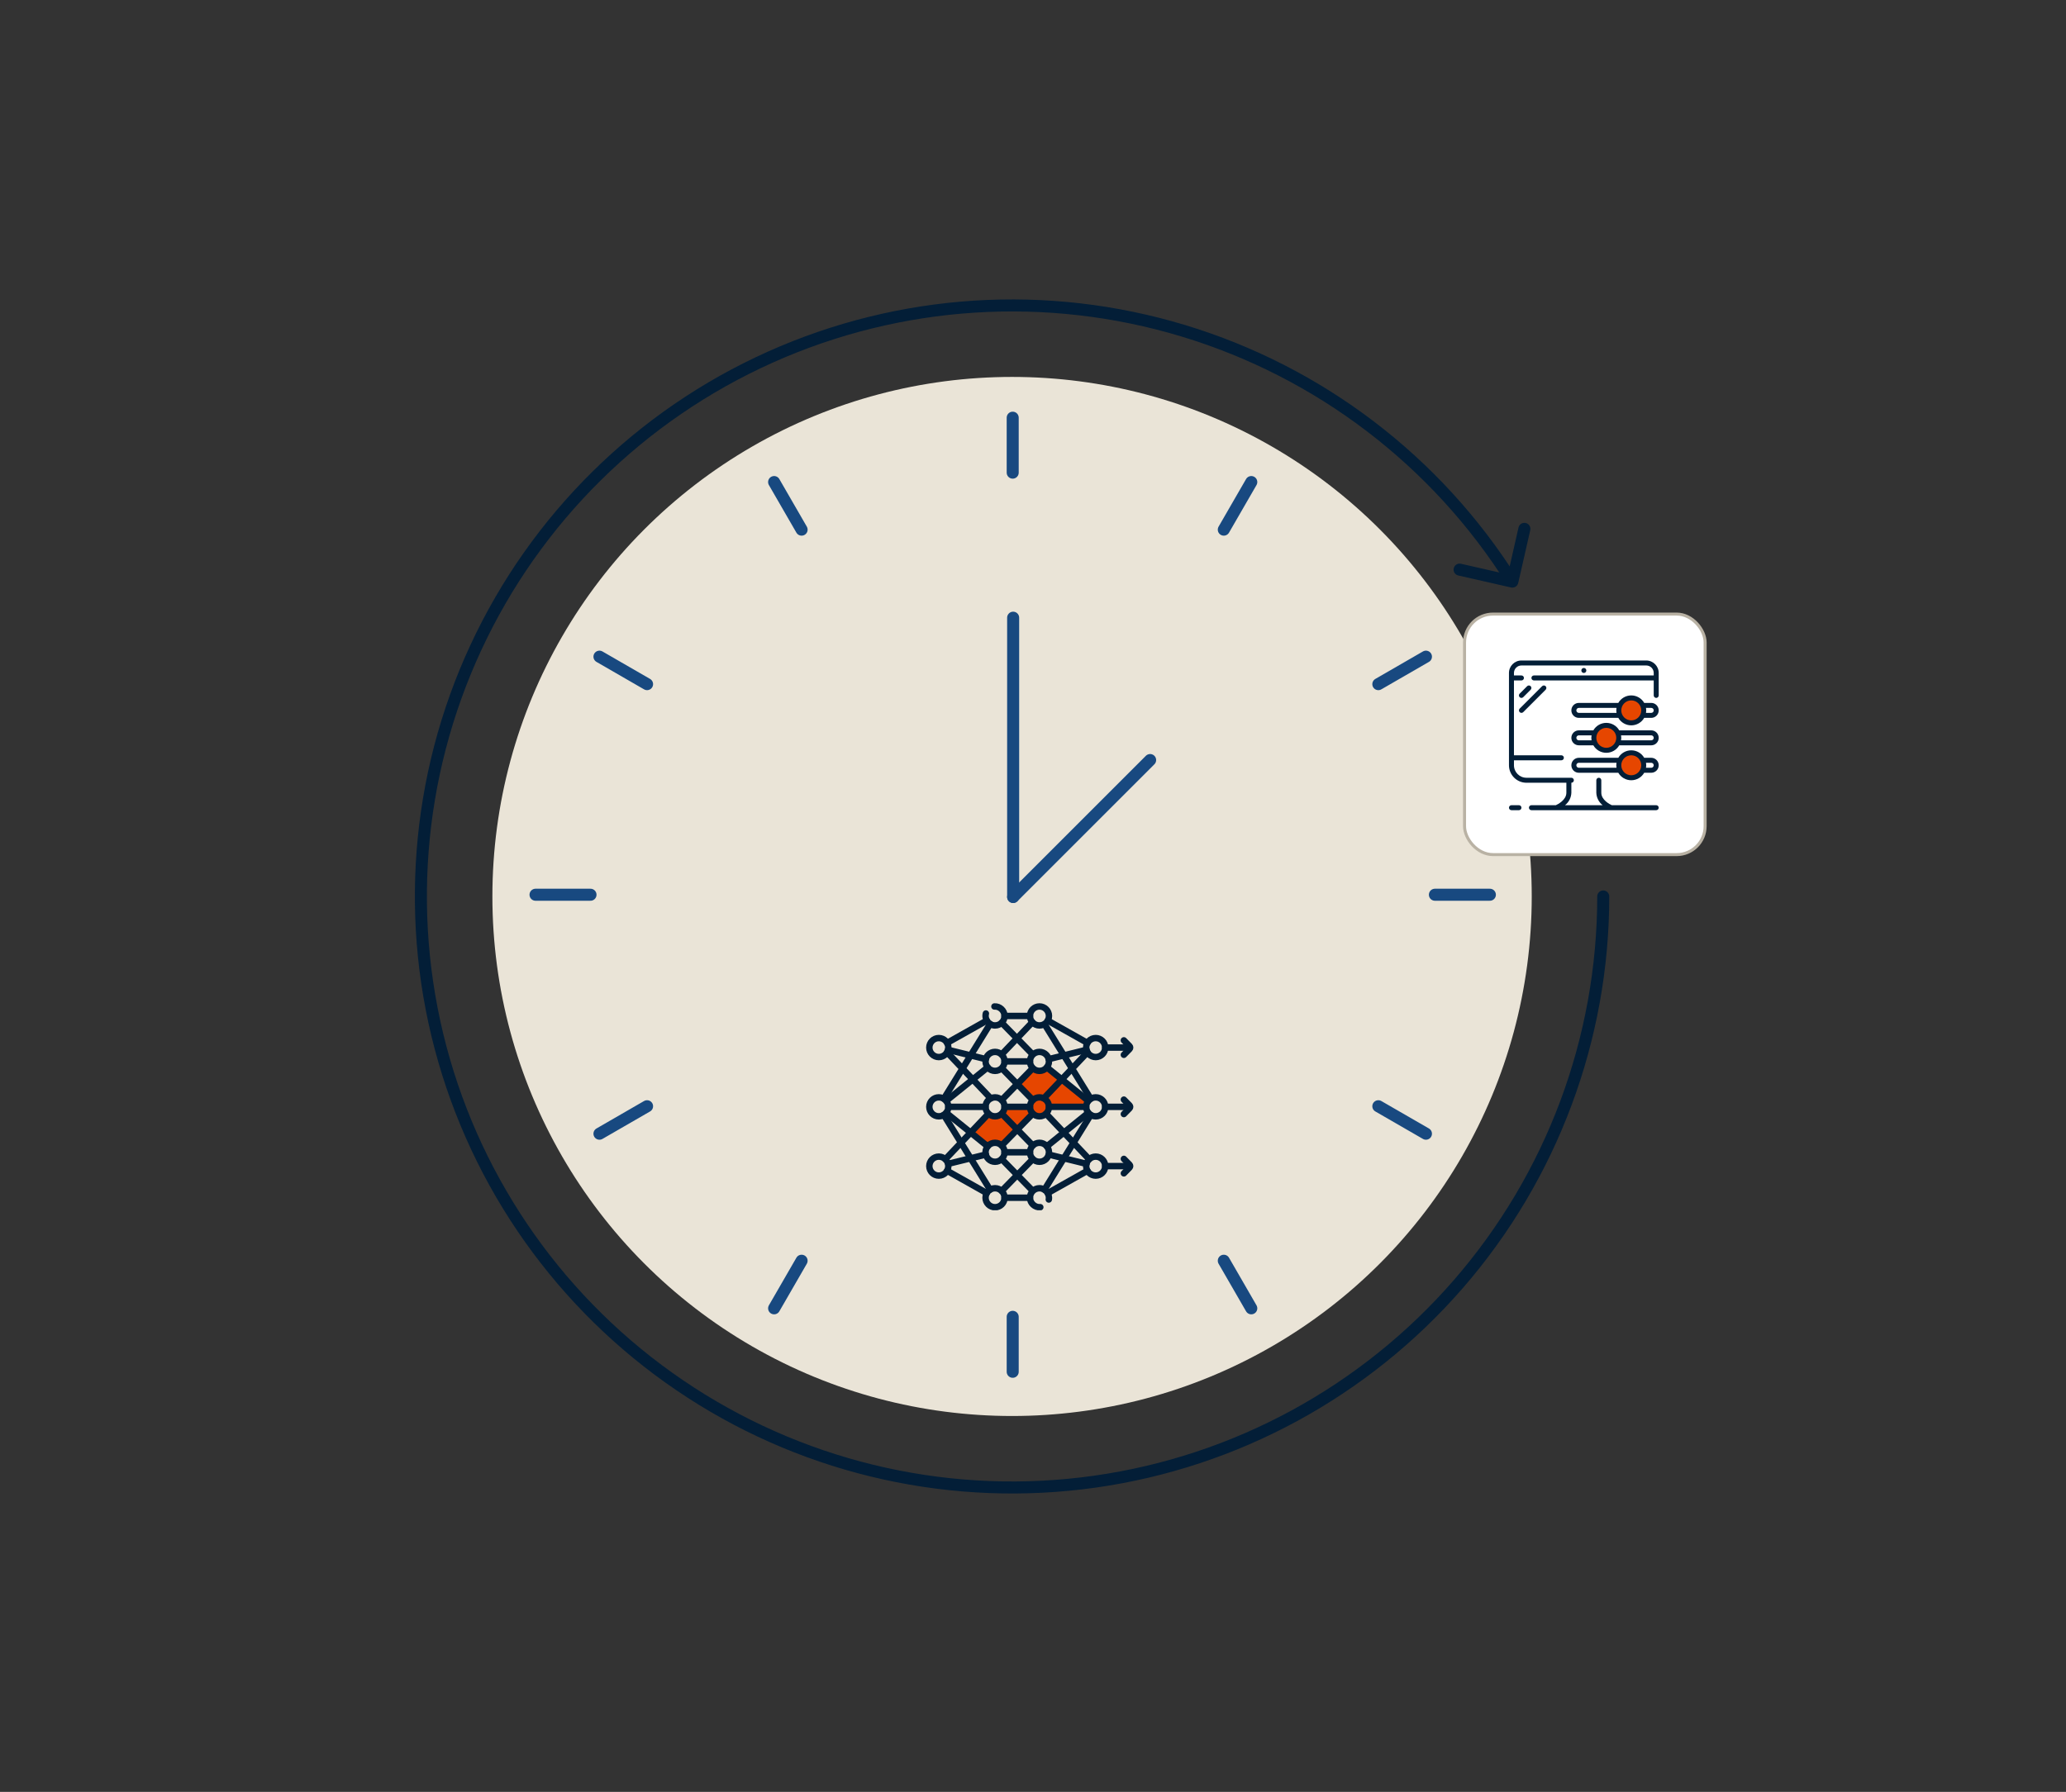 <svg width="687" height="596" viewBox="0 0 687 596" fill="none" xmlns="http://www.w3.org/2000/svg">
<rect x="0" y="0" width="687" height="596" fill="#333333" stroke="none"/>
<circle cx="336.538" cy="298.174" r="172.806" fill="#EAE4D7"/>
<path d="M535.12 298.174C535.12 297.07 534.225 296.174 533.12 296.174C532.015 296.174 531.12 297.07 531.12 298.174H535.12ZM484.953 427.083L483.443 425.771L484.953 427.083ZM364.057 492.821L363.777 490.84L364.057 492.821ZM229.675 463.174L230.762 461.495L229.675 463.174ZM147.66 352.67L145.739 353.225L147.66 352.67ZM158.203 215.462L156.389 214.62L158.203 215.462ZM256.138 118.786L256.956 120.611L256.138 118.786ZM393.471 110.017L394.051 108.103L393.471 110.017ZM502.462 195.404C503.539 195.649 504.611 194.974 504.855 193.897L508.847 176.345C509.092 175.268 508.417 174.197 507.34 173.952C506.263 173.707 505.191 174.381 504.946 175.458L501.399 191.06L485.797 187.512C484.72 187.267 483.648 187.942 483.403 189.019C483.158 190.096 483.833 191.168 484.91 191.413L502.462 195.404ZM531.12 298.174C531.12 345.062 514.19 390.372 483.443 425.771L486.463 428.394C517.842 392.268 535.12 346.026 535.12 298.174H531.12ZM483.443 425.771C452.697 461.17 410.203 484.277 363.777 490.84L364.337 494.801C411.717 488.102 455.085 464.521 486.463 428.394L483.443 425.771ZM363.777 490.84C317.351 497.404 270.117 486.983 230.762 461.495L228.588 464.853C268.751 490.865 316.957 501.5 364.337 494.801L363.777 490.84ZM230.762 461.495C191.408 436.007 162.58 397.166 149.582 352.116L145.739 353.225C159.004 399.201 188.424 438.84 228.588 464.853L230.762 461.495ZM149.582 352.116C136.584 307.066 140.29 258.838 160.018 216.303L156.389 214.62C136.255 258.03 132.473 307.249 145.739 353.225L149.582 352.116ZM160.018 216.303C179.746 173.768 214.169 139.787 256.956 120.611L255.32 116.961C211.654 136.531 176.523 171.211 156.389 214.62L160.018 216.303ZM256.956 120.611C299.742 101.434 348.014 98.352 392.892 111.932L394.051 108.103C348.25 94.245 298.986 97.39 255.32 116.961L256.956 120.611ZM392.892 111.932C437.77 125.511 476.235 154.839 501.213 194.519L504.598 192.388C479.107 151.892 439.851 121.962 394.051 108.103L392.892 111.932Z" fill="#031E37"/>
<path d="M178.078 297.6H196.357" stroke="#184980" stroke-width="4" stroke-linecap="round"/>
<path d="M477.143 297.6H495.422" stroke="#184980" stroke-width="4" stroke-linecap="round"/>
<path d="M336.75 456.272L336.75 437.993" stroke="#184980" stroke-width="4" stroke-linecap="round"/>
<path d="M336.75 157.208L336.75 138.929" stroke="#184980" stroke-width="4" stroke-linecap="round"/>
<path d="M336.9 298.349L336.9 205.453" stroke="#184980" stroke-width="4" stroke-linecap="round"/>
<path d="M336.9 298.349L382.449 252.8" stroke="#184980" stroke-width="4" stroke-linecap="round"/>
<path d="M199.336 377.086L215.167 367.946" stroke="#184980" stroke-width="4" stroke-linecap="round"/>
<path d="M458.333 227.554L474.164 218.414" stroke="#184980" stroke-width="4" stroke-linecap="round"/>
<path d="M416.086 435.164L406.946 419.334" stroke="#184980" stroke-width="4" stroke-linecap="round"/>
<path d="M266.554 176.167L257.414 160.336" stroke="#184980" stroke-width="4" stroke-linecap="round"/>
<path d="M257.414 435.164L266.554 419.333" stroke="#184980" stroke-width="4" stroke-linecap="round"/>
<path d="M406.946 176.167L416.086 160.336" stroke="#184980" stroke-width="4" stroke-linecap="round"/>
<path d="M474.164 377.086L458.333 367.946" stroke="#184980" stroke-width="4" stroke-linecap="round"/>
<path d="M215.167 227.554L199.336 218.414" stroke="#184980" stroke-width="4" stroke-linecap="round"/>
<g clip-path="url(#clip0_771_269)">
<path d="M328.599 370.159L323.023 376.719L328.599 380.983L330.239 379.999L332.536 380.983L336.144 378.031L343.36 370.159L345.328 371.471L348.28 370.159L349.264 368.191H361.4V365.567L348.28 355.398L345.328 356.382L343.36 355.398L338.44 360.647L343.36 365.567L342.048 368.191H334.176L332.536 370.159L330.239 371.471L328.599 370.159Z" fill="#E64600"/>
<path d="M342.497 398.381H334.035" stroke="#031E37" stroke-width="2.138" stroke-miterlimit="10" stroke-linecap="round" stroke-linejoin="round"/>
<path d="M342.51 383.265H334.035" stroke="#031E37" stroke-width="2.138" stroke-miterlimit="10" stroke-linecap="round" stroke-linejoin="round"/>
<path d="M342.51 368.148H334.035" stroke="#031E37" stroke-width="2.138" stroke-miterlimit="10" stroke-linecap="round" stroke-linejoin="round"/>
<path d="M334.035 353.032H342.497" stroke="#031E37" stroke-width="2.138" stroke-miterlimit="10" stroke-linecap="round" stroke-linejoin="round"/>
<path d="M343.432 385.537L333.085 396.125" stroke="#031E37" stroke-width="2.138" stroke-miterlimit="10" stroke-linecap="round" stroke-linejoin="round"/>
<path d="M333.117 370.438L343.432 380.993" stroke="#031E37" stroke-width="2.138" stroke-miterlimit="10" stroke-linecap="round" stroke-linejoin="round"/>
<path d="M343.416 355.321L333.085 365.892" stroke="#031E37" stroke-width="2.138" stroke-miterlimit="10" stroke-linecap="round" stroke-linejoin="round"/>
<path d="M333.084 385.521L343.289 395.963" stroke="#031E37" stroke-width="2.138" stroke-miterlimit="10" stroke-linecap="round" stroke-linejoin="round"/>
<path d="M343.416 370.438L333.085 381.009" stroke="#031E37" stroke-width="2.138" stroke-miterlimit="10" stroke-linecap="round" stroke-linejoin="round"/>
<path d="M333.347 355.557L343.448 365.892" stroke="#031E37" stroke-width="2.138" stroke-miterlimit="10" stroke-linecap="round" stroke-linejoin="round"/>
<path d="M343.289 340.005L333.07 350.733" stroke="#031E37" stroke-width="2.138" stroke-miterlimit="10" stroke-linecap="round" stroke-linejoin="round"/>
<path d="M334.035 337.916H342.497" stroke="#031E37" stroke-width="2.138" stroke-miterlimit="10" stroke-linecap="round" stroke-linejoin="round"/>
<path d="M343.289 350.614L333.085 340.172" stroke="#031E37" stroke-width="2.138" stroke-miterlimit="10" stroke-linecap="round" stroke-linejoin="round"/>
<path d="M328.709 370.438L314.354 385.574" stroke="#031E37" stroke-width="2.138" stroke-miterlimit="10" stroke-linecap="round" stroke-linejoin="round"/>
<path d="M329.452 365.334L314.917 350.008" stroke="#031E37" stroke-width="2.138" stroke-miterlimit="10" stroke-linecap="round" stroke-linejoin="round"/>
<path d="M327.724 368.148H315.338" stroke="#031E37" stroke-width="2.138" stroke-miterlimit="10" stroke-linecap="round" stroke-linejoin="round"/>
<path d="M328.427 355.015L314.636 366.165" stroke="#031E37" stroke-width="2.138" stroke-miterlimit="10" stroke-linecap="round" stroke-linejoin="round"/>
<path d="M315.247 349.188L327.816 352.278" stroke="#031E37" stroke-width="2.138" stroke-miterlimit="10" stroke-linecap="round" stroke-linejoin="round"/>
<path d="M329.22 340.6L313.843 365.464" stroke="#031E37" stroke-width="2.138" stroke-miterlimit="10" stroke-linecap="round" stroke-linejoin="round"/>
<path d="M314.933 346.887L328.13 339.462" stroke="#031E37" stroke-width="2.138" stroke-miterlimit="10" stroke-linecap="round" stroke-linejoin="round"/>
<path d="M314.932 389.41L328.13 396.834" stroke="#031E37" stroke-width="2.138" stroke-miterlimit="10" stroke-linecap="round" stroke-linejoin="round"/>
<path d="M327.816 384.019L315.338 387.087" stroke="#031E37" stroke-width="2.138" stroke-miterlimit="10" stroke-linecap="round" stroke-linejoin="round"/>
<path d="M313.843 370.833L329.22 395.697" stroke="#031E37" stroke-width="2.138" stroke-miterlimit="10" stroke-linecap="round" stroke-linejoin="round"/>
<path d="M328.427 381.282L314.636 370.132" stroke="#031E37" stroke-width="2.138" stroke-miterlimit="10" stroke-linecap="round" stroke-linejoin="round"/>
<path d="M347.081 365.334L361.616 350.008" stroke="#031E37" stroke-width="2.138" stroke-miterlimit="10" stroke-linecap="round" stroke-linejoin="round"/>
<path d="M347.823 370.438L362.179 385.574" stroke="#031E37" stroke-width="2.138" stroke-miterlimit="10" stroke-linecap="round" stroke-linejoin="round"/>
<path d="M348.808 368.148H361.194" stroke="#031E37" stroke-width="2.138" stroke-miterlimit="10" stroke-linecap="round" stroke-linejoin="round"/>
<path d="M348.106 381.282L361.897 370.132" stroke="#031E37" stroke-width="2.138" stroke-miterlimit="10" stroke-linecap="round" stroke-linejoin="round"/>
<path d="M361.285 387.109L348.803 384.04" stroke="#031E37" stroke-width="2.138" stroke-miterlimit="10" stroke-linecap="round" stroke-linejoin="round"/>
<path d="M347.313 395.697L362.69 370.833" stroke="#031E37" stroke-width="2.138" stroke-miterlimit="10" stroke-linecap="round" stroke-linejoin="round"/>
<path d="M361.6 389.41L348.402 396.834" stroke="#031E37" stroke-width="2.138" stroke-miterlimit="10" stroke-linecap="round" stroke-linejoin="round"/>
<path d="M361.6 346.887L348.402 339.462" stroke="#031E37" stroke-width="2.138" stroke-miterlimit="10" stroke-linecap="round" stroke-linejoin="round"/>
<path d="M348.717 352.278L361.286 349.188" stroke="#031E37" stroke-width="2.138" stroke-miterlimit="10" stroke-linecap="round" stroke-linejoin="round"/>
<path d="M362.69 365.464L347.4 340.741" stroke="#031E37" stroke-width="2.138" stroke-miterlimit="10" stroke-linecap="round" stroke-linejoin="round"/>
<path d="M348.106 355.016L361.896 366.165" stroke="#031E37" stroke-width="2.138" stroke-miterlimit="10" stroke-linecap="round" stroke-linejoin="round"/>
<path d="M345.653 356.19C343.913 356.19 342.497 354.773 342.497 353.032C342.497 351.291 343.913 349.874 345.653 349.874C347.393 349.874 348.808 351.291 348.808 353.032C348.808 354.773 347.393 356.19 345.653 356.19Z" stroke="#031E37" stroke-width="2.138" stroke-miterlimit="10" stroke-linecap="round" stroke-linejoin="round"/>
<path d="M345.653 371.307C347.395 371.307 348.808 369.893 348.808 368.149C348.808 366.405 347.395 364.991 345.653 364.991C343.91 364.991 342.497 366.405 342.497 368.149C342.497 369.893 343.91 371.307 345.653 371.307Z" stroke="#031E37" stroke-width="2.138" stroke-miterlimit="10" stroke-linecap="round" stroke-linejoin="round"/>
<path d="M345.653 386.423C343.913 386.423 342.497 385.006 342.497 383.265C342.497 381.524 343.913 380.107 345.653 380.107C347.393 380.107 348.808 381.524 348.808 383.265C348.808 385.006 347.393 386.423 345.653 386.423Z" stroke="#031E37" stroke-width="2.138" stroke-miterlimit="10" stroke-linecap="round" stroke-linejoin="round"/>
<path d="M345.653 341.074C343.913 341.074 342.497 339.657 342.497 337.916C342.497 336.174 343.913 334.758 345.653 334.758C347.393 334.758 348.808 336.174 348.808 337.916C348.808 339.657 347.393 341.074 345.653 341.074Z" stroke="#031E37" stroke-width="2.138" stroke-miterlimit="10" stroke-linecap="round" stroke-linejoin="round"/>
<path d="M348.752 398.972C349.111 397.081 347.593 395.224 345.653 395.224C343.913 395.224 342.497 396.64 342.497 398.382C342.497 400.187 344.131 401.684 345.928 401.527" stroke="#031E37" stroke-width="2.138" stroke-miterlimit="10" stroke-linecap="round" stroke-linejoin="round"/>
<path d="M330.88 356.19C329.14 356.19 327.724 354.773 327.724 353.032C327.724 351.291 329.14 349.874 330.88 349.874C332.62 349.874 334.035 351.291 334.035 353.032C334.035 354.773 332.62 356.19 330.88 356.19Z" stroke="#031E37" stroke-width="2.138" stroke-miterlimit="10" stroke-linecap="round" stroke-linejoin="round"/>
<path d="M330.88 371.307C329.14 371.307 327.724 369.89 327.724 368.149C327.724 366.407 329.14 364.991 330.88 364.991C332.62 364.991 334.035 366.407 334.035 368.149C334.035 369.89 332.62 371.307 330.88 371.307Z" stroke="#031E37" stroke-width="2.138" stroke-miterlimit="10" stroke-linecap="round" stroke-linejoin="round"/>
<path d="M330.88 386.423C329.14 386.423 327.724 385.006 327.724 383.265C327.724 381.524 329.14 380.107 330.88 380.107C332.62 380.107 334.035 381.524 334.035 383.265C334.035 385.006 332.62 386.423 330.88 386.423Z" stroke="#031E37" stroke-width="2.138" stroke-miterlimit="10" stroke-linecap="round" stroke-linejoin="round"/>
<path d="M327.831 337.102C327.311 339.05 328.849 341.074 330.88 341.074C332.62 341.074 334.035 339.657 334.035 337.916C334.035 336.138 332.448 334.651 330.676 334.765" stroke="#031E37" stroke-width="2.138" stroke-miterlimit="10" stroke-linecap="round" stroke-linejoin="round"/>
<path d="M330.88 401.54C329.14 401.54 327.724 400.123 327.724 398.382C327.724 396.64 329.14 395.224 330.88 395.224C332.62 395.224 334.035 396.64 334.035 398.382C334.035 400.123 332.62 401.54 330.88 401.54Z" stroke="#031E37" stroke-width="2.138" stroke-miterlimit="10" stroke-linecap="round" stroke-linejoin="round"/>
<path d="M312.183 351.592C310.443 351.592 309.027 350.175 309.027 348.434C309.027 346.693 310.443 345.276 312.183 345.276C313.923 345.276 315.338 346.693 315.338 348.434C315.338 350.175 313.923 351.592 312.183 351.592Z" stroke="#031E37" stroke-width="2.138" stroke-miterlimit="10" stroke-linecap="round" stroke-linejoin="round"/>
<path d="M312.183 371.307C310.443 371.307 309.027 369.89 309.027 368.149C309.027 366.407 310.443 364.991 312.183 364.991C313.923 364.991 315.338 366.407 315.338 368.149C315.338 369.89 313.923 371.307 312.183 371.307Z" stroke="#031E37" stroke-width="2.138" stroke-miterlimit="10" stroke-linecap="round" stroke-linejoin="round"/>
<path d="M312.183 391.021C310.443 391.021 309.027 389.604 309.027 387.863C309.027 386.122 310.443 384.705 312.183 384.705C313.923 384.705 315.338 386.122 315.338 387.863C315.338 389.604 313.923 391.021 312.183 391.021Z" stroke="#031E37" stroke-width="2.138" stroke-miterlimit="10" stroke-linecap="round" stroke-linejoin="round"/>
<path d="M364.35 351.592C362.61 351.592 361.194 350.175 361.194 348.434C361.194 346.693 362.61 345.276 364.35 345.276C366.09 345.276 367.505 346.693 367.505 348.434C367.505 350.175 366.09 351.592 364.35 351.592Z" stroke="#031E37" stroke-width="2.138" stroke-miterlimit="10" stroke-linecap="round" stroke-linejoin="round"/>
<path d="M364.35 371.307C362.61 371.307 361.194 369.89 361.194 368.149C361.194 366.407 362.61 364.991 364.35 364.991C366.09 364.991 367.505 366.407 367.505 368.149C367.505 369.89 366.09 371.307 364.35 371.307Z" stroke="#031E37" stroke-width="2.138" stroke-miterlimit="10" stroke-linecap="round" stroke-linejoin="round"/>
<path d="M364.35 391.021C362.61 391.021 361.194 389.604 361.194 387.863C361.194 386.122 362.61 384.705 364.35 384.705C366.09 384.705 367.505 386.122 367.505 387.863C367.505 389.604 366.09 391.021 364.35 391.021Z" stroke="#031E37" stroke-width="2.138" stroke-miterlimit="10" stroke-linecap="round" stroke-linejoin="round"/>
<path d="M367.532 348.434H375.548" stroke="#031E37" stroke-width="2.138" stroke-miterlimit="10" stroke-linecap="round" stroke-linejoin="round"/>
<path d="M373.717 346.031L375.622 347.976C375.871 348.231 375.871 348.638 375.622 348.893L373.717 350.838" stroke="#031E37" stroke-width="2.138" stroke-miterlimit="10" stroke-linecap="round" stroke-linejoin="round"/>
<path d="M367.532 368.149H375.548" stroke="#031E37" stroke-width="2.138" stroke-miterlimit="10" stroke-linecap="round" stroke-linejoin="round"/>
<path d="M373.717 365.745L375.622 367.691C375.871 367.945 375.871 368.352 375.622 368.607L373.717 370.552" stroke="#031E37" stroke-width="2.138" stroke-miterlimit="10" stroke-linecap="round" stroke-linejoin="round"/>
<path d="M367.532 387.863H375.548" stroke="#031E37" stroke-width="2.138" stroke-miterlimit="10" stroke-linecap="round" stroke-linejoin="round"/>
<path d="M373.717 385.459L375.622 387.405C375.871 387.659 375.871 388.067 375.622 388.321L373.717 390.267" stroke="#031E37" stroke-width="2.138" stroke-miterlimit="10" stroke-linecap="round" stroke-linejoin="round"/>
</g>
<rect x="487" y="204.25" width="80" height="80" rx="9.459" fill="white" stroke="#B9B2A4"/>
<g clip-path="url(#clip1_771_269)">
<ellipse cx="542.428" cy="236.444" rx="4.035" ry="4.345" fill="#E64600"/>
<circle cx="534.048" cy="245.755" r="4.345" fill="#E64600"/>
<circle cx="542.118" cy="254.445" r="4.345" fill="#E64600"/>
<path d="M505.09 269.48C505.549 269.48 505.92 269.108 505.92 268.65C505.92 268.191 505.549 267.82 505.09 267.82H502.6C502.142 267.82 501.771 268.191 501.771 268.65C501.771 269.108 502.142 269.48 502.6 269.48H505.09Z" fill="#031E37"/>
<path d="M547.416 219.685H505.92C503.629 219.687 501.773 221.544 501.771 223.834V254.541C501.775 257.748 504.373 260.346 507.58 260.351H520.859V263.67C520.859 266.085 518.012 267.524 517.365 267.82H509.24C508.781 267.82 508.41 268.191 508.41 268.65C508.41 269.108 508.781 269.48 509.24 269.48H550.736C551.194 269.48 551.566 269.108 551.566 268.65C551.566 268.191 551.194 267.82 550.736 267.82H535.971C535.325 267.528 532.477 266.1 532.477 263.67V259.521C532.477 259.062 532.106 258.691 531.648 258.691C531.189 258.691 530.818 259.062 530.818 259.521V263.67C530.874 265.297 531.646 266.816 532.928 267.82H520.408C521.69 266.816 522.462 265.297 522.518 263.67V260.351C522.977 260.351 523.348 259.979 523.348 259.521C523.348 259.062 522.977 258.691 522.518 258.691H507.58C505.289 258.688 503.433 256.832 503.43 254.541V252.881H519.199C519.657 252.881 520.029 252.51 520.029 252.051C520.029 251.593 519.657 251.221 519.199 251.221H503.43V226.324H505.92C506.378 226.324 506.75 225.952 506.75 225.494C506.75 225.036 506.378 224.664 505.92 224.664H503.43V223.834C503.43 222.459 504.545 221.344 505.92 221.344H547.416C548.791 221.344 549.906 222.459 549.906 223.834V224.664H510.07C509.611 224.664 509.24 225.036 509.24 225.494C509.24 225.952 509.611 226.324 510.07 226.324H549.906V231.303C549.906 231.762 550.277 232.133 550.736 232.133C551.194 232.133 551.566 231.762 551.566 231.303V223.834C551.563 221.544 549.707 219.687 547.416 219.685Z" fill="#031E37"/>
<path d="M526.668 223.834C527.126 223.834 527.498 223.463 527.498 223.004C527.498 222.546 527.126 222.174 526.668 222.174C526.21 222.174 525.838 222.546 525.838 223.004C525.838 223.463 526.21 223.834 526.668 223.834Z" fill="#031E37"/>
<path d="M505.92 232.133C506.14 232.133 506.351 232.046 506.507 231.89L508.997 229.4C509.311 229.074 509.307 228.557 508.986 228.237C508.666 227.917 508.149 227.912 507.823 228.227L505.333 230.716C505.096 230.954 505.025 231.311 505.154 231.621C505.282 231.931 505.584 232.133 505.92 232.133Z" fill="#031E37"/>
<path d="M505.333 236.869C505.657 237.193 506.183 237.193 506.507 236.869L513.976 229.4C514.291 229.074 514.286 228.557 513.966 228.237C513.646 227.917 513.128 227.912 512.803 228.227L505.333 235.696C505.009 236.02 505.009 236.545 505.333 236.869Z" fill="#031E37"/>
<path d="M549.076 233.793H546.742C545.856 232.253 544.214 231.303 542.436 231.303C540.659 231.303 539.017 232.253 538.131 233.793H525.008C523.633 233.793 522.518 234.908 522.518 236.283C522.518 237.658 523.633 238.772 525.008 238.772H538.131C539.017 240.313 540.659 241.262 542.436 241.262C544.214 241.262 545.856 240.313 546.742 238.772H549.076C550.451 238.772 551.566 237.658 551.566 236.283C551.566 234.908 550.451 233.793 549.076 233.793ZM525.008 237.113C524.55 237.113 524.178 236.741 524.178 236.283C524.178 235.824 524.55 235.453 525.008 235.453H537.532C537.432 236.002 537.432 236.564 537.532 237.113H525.008ZM542.436 239.602C540.603 239.602 539.117 238.116 539.117 236.283C539.117 234.449 540.603 232.963 542.436 232.963C544.27 232.963 545.756 234.449 545.756 236.283C545.756 238.116 544.27 239.602 542.436 239.602ZM549.076 237.113H547.341C547.441 236.564 547.441 236.002 547.341 235.453H549.076C549.534 235.453 549.906 235.824 549.906 236.283C549.906 236.741 549.534 237.113 549.076 237.113Z" fill="#031E37"/>
<path d="M549.076 252.051H546.742C545.856 250.511 544.214 249.562 542.436 249.562C540.659 249.562 539.017 250.511 538.131 252.051H525.008C523.633 252.051 522.518 253.166 522.518 254.541C522.518 255.916 523.633 257.031 525.008 257.031H538.131C539.017 258.571 540.659 259.52 542.436 259.52C544.214 259.52 545.856 258.571 546.742 257.031H549.076C550.451 257.031 551.566 255.916 551.566 254.541C551.566 253.166 550.451 252.051 549.076 252.051ZM525.008 255.371C524.55 255.371 524.178 254.999 524.178 254.541C524.178 254.083 524.55 253.711 525.008 253.711H537.532C537.432 254.26 537.432 254.822 537.532 255.371H525.008ZM542.436 257.861C540.603 257.861 539.117 256.374 539.117 254.541C539.117 252.708 540.603 251.221 542.436 251.221C544.27 251.221 545.756 252.708 545.756 254.541C545.756 256.374 544.27 257.861 542.436 257.861ZM549.076 255.371H547.341C547.441 254.822 547.441 254.26 547.341 253.711H549.076C549.534 253.711 549.906 254.083 549.906 254.541C549.906 254.999 549.534 255.371 549.076 255.371Z" fill="#031E37"/>
<path d="M549.076 242.922H538.443C537.556 241.382 535.914 240.433 534.137 240.433C532.36 240.433 530.718 241.382 529.832 242.922H525.008C523.633 242.922 522.518 244.037 522.518 245.412C522.518 246.787 523.633 247.902 525.008 247.902H529.832C530.718 249.442 532.36 250.391 534.137 250.391C535.914 250.391 537.556 249.442 538.443 247.902H549.076C550.451 247.902 551.566 246.787 551.566 245.412C551.566 244.037 550.451 242.922 549.076 242.922ZM525.008 246.242C524.55 246.242 524.178 245.87 524.178 245.412C524.178 244.954 524.55 244.582 525.008 244.582H529.232C529.133 245.131 529.133 245.693 529.232 246.242H525.008ZM534.137 248.732C532.304 248.732 530.818 247.245 530.818 245.412C530.818 243.579 532.304 242.092 534.137 242.092C535.971 242.092 537.457 243.579 537.457 245.412C537.457 247.245 535.971 248.732 534.137 248.732ZM549.076 246.242H539.042C539.142 245.693 539.142 245.131 539.042 244.582H549.076C549.534 244.582 549.906 244.954 549.906 245.412C549.906 245.87 549.534 246.242 549.076 246.242Z" fill="#031E37"/>
</g>
<defs>
<clipPath id="clip0_771_269">
<rect width="68.797" height="68.797" fill="white" transform="translate(308.019 333.75)"/>
</clipPath>
<clipPath id="clip1_771_269">
<rect width="49.795" height="49.795" fill="white" transform="translate(501.771 219.685)"/>
</clipPath>
</defs>
</svg>
